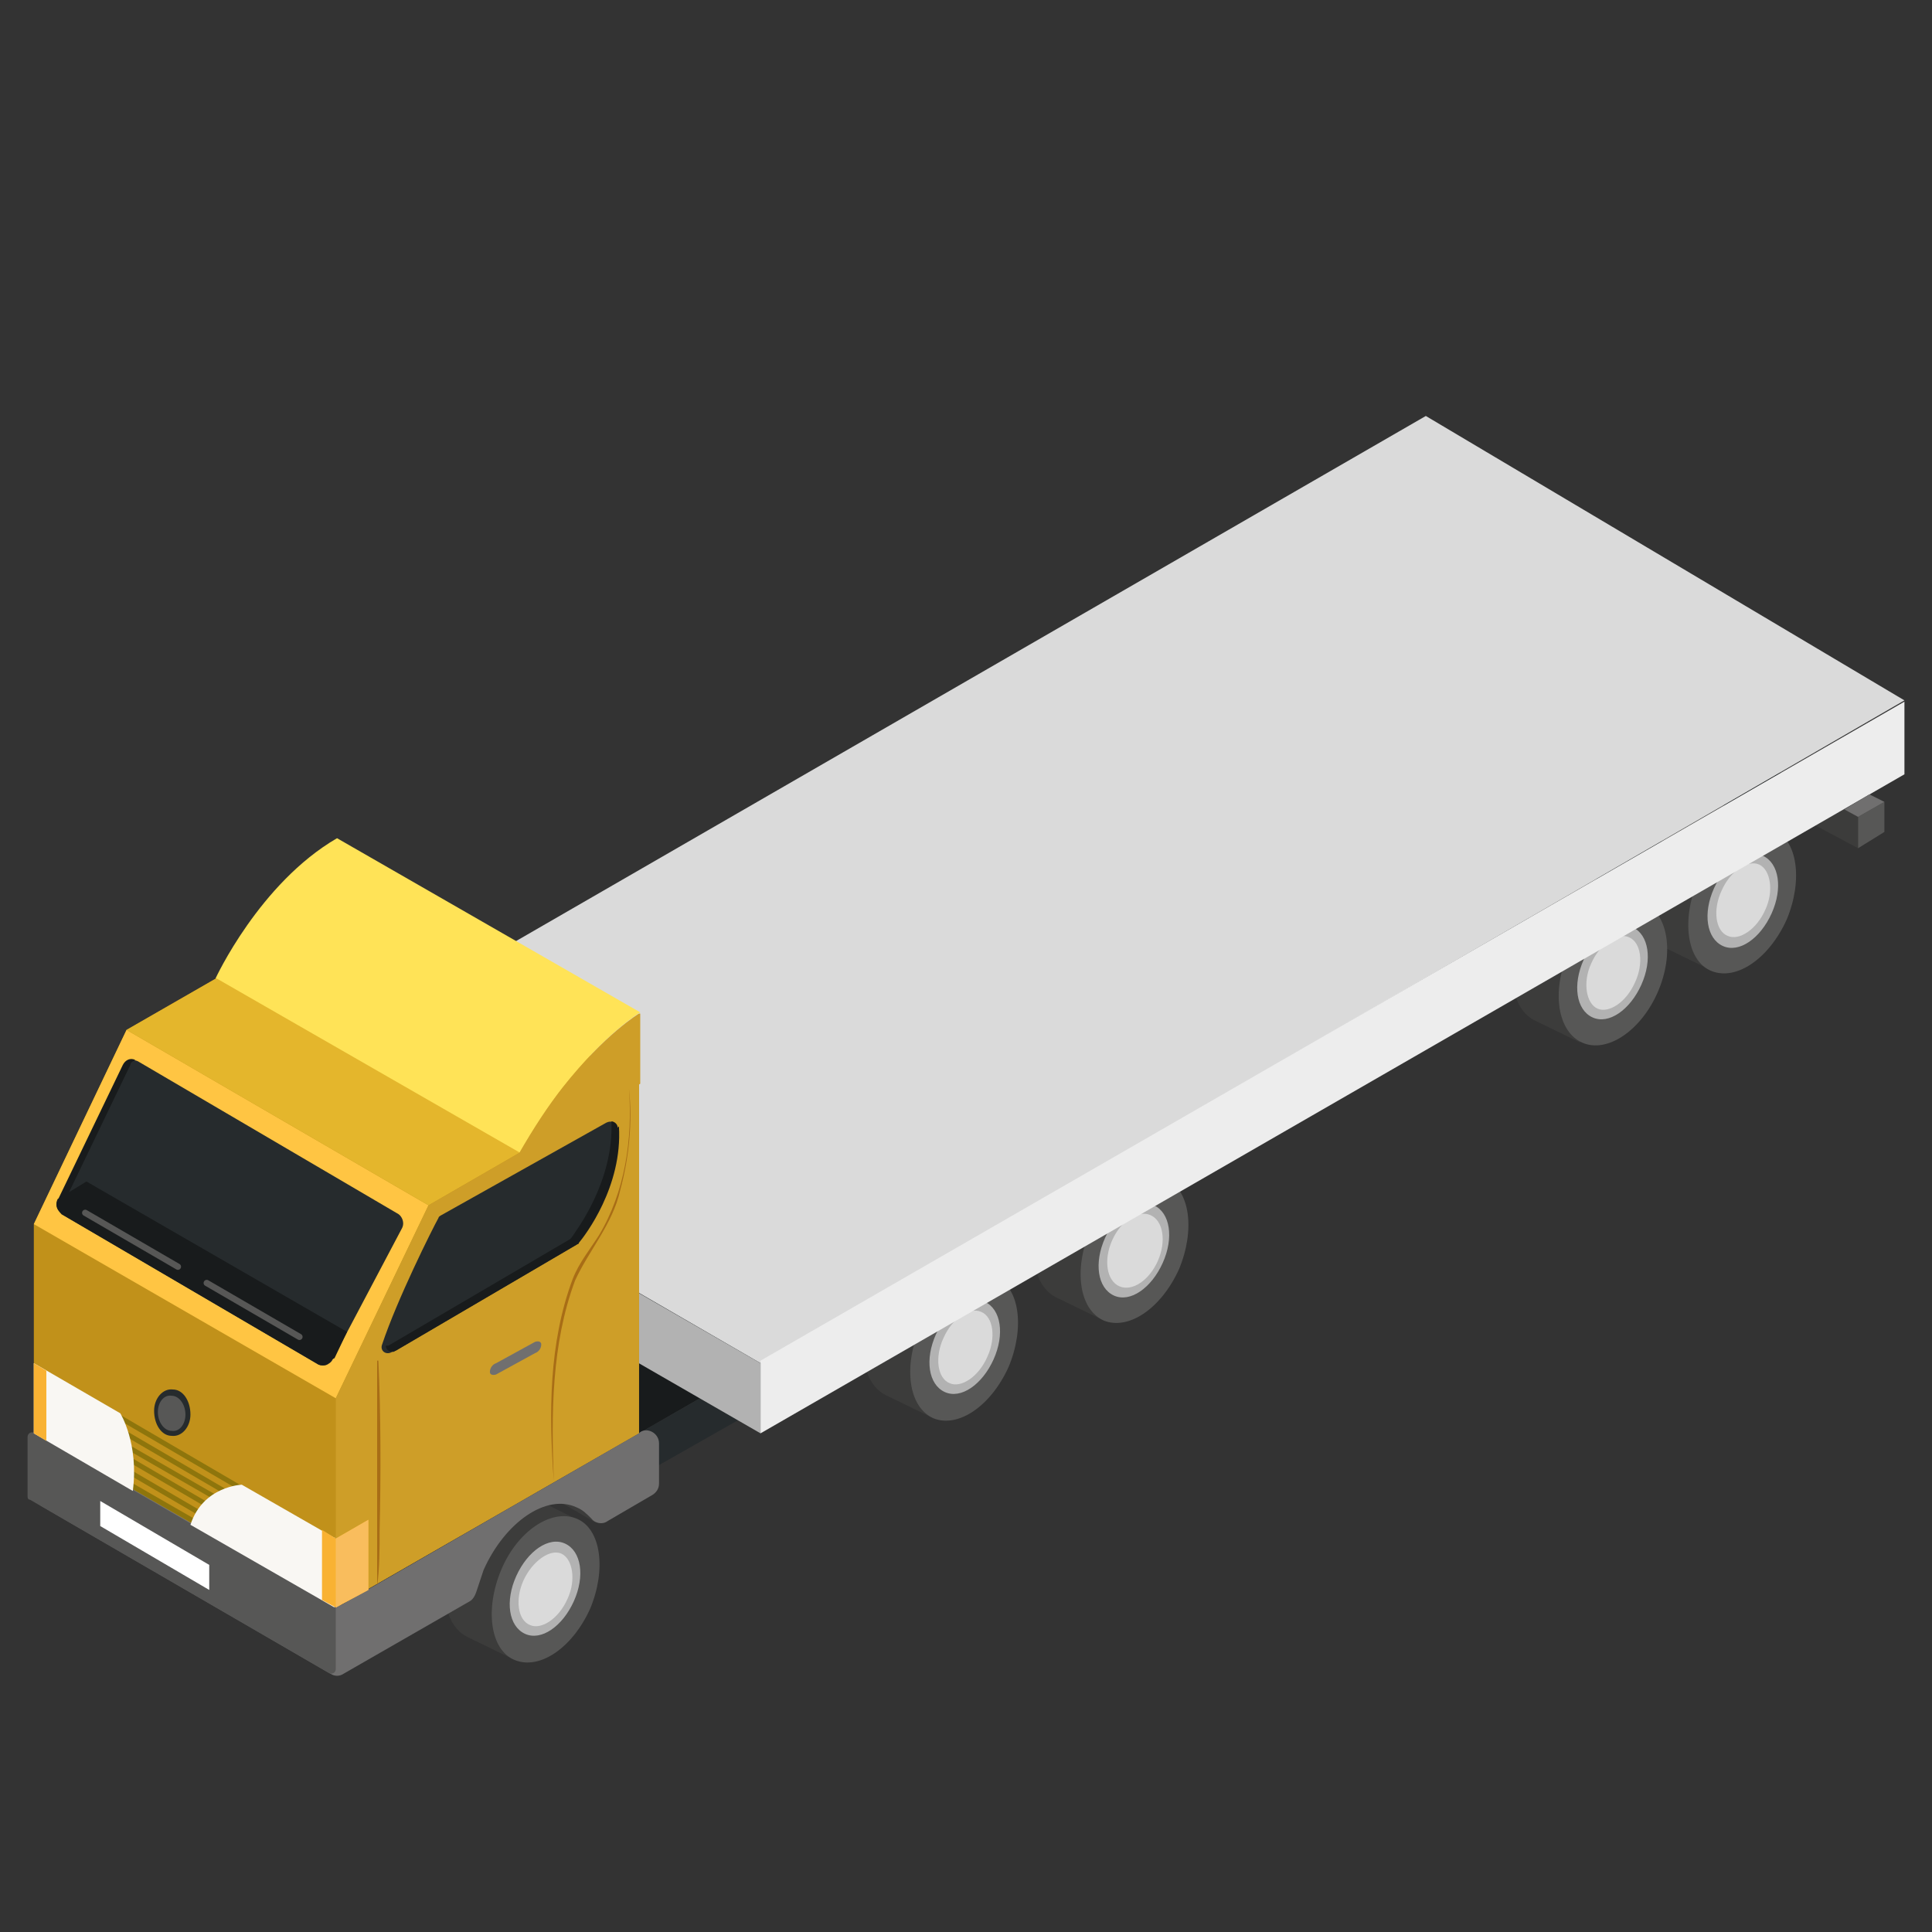 <?xml version="1.0" encoding="UTF-8"?>
<svg id="Capa_1" xmlns="http://www.w3.org/2000/svg" version="1.1" viewBox="0 0 154.2 154.2">
  <rect x="0" y="0" width="154.2" height="154.2" fill="#333333" stroke="none"/>
  <!-- Generator: Adobe Illustrator 29.1.0, SVG Export Plug-In . SVG Version: 2.1.0 Build 142)  -->
  <defs>
    <style>
      .st0 {
        stroke: #575756;
        stroke-linecap: round;
        stroke-width: .5px;
      }

      .st0, .st1 {
        fill: none;
        stroke-miterlimit: 10;
      }

      .st2 {
        fill: #3c3c3b;
      }

      .st3 {
        fill: #ce9e28;
      }

      .st4 {
        fill: #181b1c;
      }

      .st5 {
        fill: #a86d16;
      }

      .st6 {
        fill: #dadada;
      }

      .st7 {
        fill: #f9bd5d;
      }

      .st8 {
        fill: #fff;
      }

      .st9 {
        fill: #ffe357;
      }

      .st10 {
        fill: #ffc543;
      }

      .st11 {
        fill: #706f6f;
      }

      .st12 {
        fill: #262b2d;
      }

      .st13 {
        fill: #575756;
      }

      .st14 {
        fill: #f9f7f3;
      }

      .st15 {
        fill: #c1911a;
      }

      .st16 {
        fill: #ededed;
      }

      .st1 {
        stroke: #8e750c;
        stroke-width: .4px;
      }

      .st17 {
        fill: #e4b62c;
      }

      .st18 {
        fill: #b2b2b2;
      }

      .st19 {
        fill: #f9b233;
      }
    </style>
  </defs>
  <polygon class="st4" points="51 114.4 26.8 100.5 118.2 47.8 142.3 61.8 51 114.4"/>
  <path class="st2" d="M137.9,64.4c-2-.9-4.6,1-6,4.1-1.4,3.1-.9,6.3,1.1,7.2l3.5,1.7,5-11.2-3.6-1.8"/>
  <path class="st13" d="M142.6,73.4c-1.4,3.1-4,4.9-6,4.1s-2.4-4.1-1.1-7.2c1.4-3.1,4-4.9,6-4.1s2.4,4.1,1.1,7.2Z"/>
  <path class="st18" d="M141.4,72.9c-.9,2-2.6,3.2-3.9,2.6s-1.6-2.6-.7-4.6c.9-2,2.6-3.2,3.9-2.6,1.3.6,1.6,2.6.7,4.6Z"/>
  <path class="st6" d="M140.9,72.6c-.7,1.6-2.1,2.5-3,2.1-1-.4-1.2-2.1-.5-3.6.7-1.6,2.1-2.5,3-2.1s1.2,2.1.5,3.6Z"/>
  <path class="st2" d="M75.7,100.1c-2-.9-4.6,1-6,4.1-1.4,3.1-.9,6.3,1.1,7.2l3.5,1.7,5-11.2-3.6-1.8"/>
  <path class="st13" d="M80.5,109.1c-1.4,3.1-4,4.9-6,4.1-2-.9-2.4-4.1-1.1-7.2,1.4-3.1,4-4.9,6-4.1s2.4,4.1,1.1,7.2Z"/>
  <path class="st18" d="M79.3,108.5c-.9,2-2.6,3.2-3.9,2.6-1.3-.6-1.6-2.6-.7-4.6.9-2,2.6-3.2,3.9-2.6,1.3.6,1.6,2.6.7,4.6Z"/>
  <path class="st6" d="M78.8,108.3c-.7,1.6-2.1,2.5-3,2.1-1-.4-1.2-2.1-.5-3.6.7-1.6,2.1-2.5,3-2.1,1,.4,1.2,2.1.5,3.6Z"/>
  <path class="st2" d="M89.3,92.3c-2-.9-4.6,1-6,4.1-1.4,3.1-.9,6.3,1.1,7.2l3.5,1.7,5-11.2-3.6-1.8"/>
  <path class="st13" d="M94.1,101.3c-1.4,3.1-4,4.9-6,4.1-2-.9-2.4-4.1-1.1-7.2,1.4-3.1,4-4.9,6-4.1s2.4,4.1,1.1,7.2Z"/>
  <path class="st18" d="M92.8,100.8c-.9,2-2.6,3.2-3.9,2.6-1.3-.6-1.6-2.6-.7-4.6.9-2,2.6-3.2,3.9-2.6s1.6,2.6.7,4.6Z"/>
  <ellipse class="st6" cx="90.5" cy="99.8" rx="3.1" ry="2" transform="translate(-37.1 142.8) rotate(-66.4)"/>
  <path class="st2" d="M127.5,70.2c-2-.9-4.6,1-6,4.1-1.4,3.1-.9,6.3,1.1,7.2l3.5,1.7,5-11.2-3.6-1.8"/>
  <ellipse class="st13" cx="128.7" cy="77.6" rx="6.1" ry="3.9" transform="translate(6.1 164.5) rotate(-66.4)"/>
  <path class="st18" d="M131,78.6c-.9,2-2.6,3.2-3.9,2.6-1.3-.6-1.6-2.6-.7-4.6.9-2,2.6-3.2,3.9-2.6,1.3.6,1.6,2.6.7,4.6Z"/>
  <path class="st6" d="M130.5,78.4c-.7,1.6-2.1,2.5-3,2.1s-1.2-2.1-.5-3.6c.7-1.6,2.1-2.5,3-2.1,1,.4,1.2,2.1.5,3.6Z"/>
  <polygon class="st6" points="21.8 86.3 113.8 33.2 152 55.9 60.7 108.8 21.8 86.3"/>
  <polygon class="st12" points="50.9 117.9 142.6 65.8 142.6 61.8 51 114.4 50.9 117.9"/>
  <polygon class="st2" points="142.3 61.8 148.3 65.2 148.3 67.7 142.5 64.6 142.3 61.8"/>
  <polygon class="st18" points="22 86.5 60.7 108.8 60.7 114.4 22 92.1 22 86.5"/>
  <path class="st2" d="M42.3,119.4c-2-.9-4.6,1-6,4.1-1.4,3.1-.9,6.3,1.1,7.2l3.5,1.7,5-11.2-3.6-1.8"/>
  <path class="st13" d="M47.1,128.4c-1.4,3.1-4,4.9-6,4.1s-2.4-4.1-1.1-7.2,4-4.9,6-4.1,2.4,4.1,1.1,7.2Z"/>
  <path class="st18" d="M45.8,127.8c-.9,2-2.6,3.2-3.9,2.6s-1.6-2.6-.7-4.6c.9-2,2.6-3.2,3.9-2.6,1.3.6,1.6,2.6.7,4.6Z"/>
  <path class="st6" d="M45.3,127.6c-.7,1.6-2.1,2.5-3,2.1-1-.4-1.2-2.1-.5-3.6s2.1-2.5,3-2.1,1.2,2.1.5,3.6Z"/>
  <polygon class="st15" points="26.8 72.6 51 86.5 51 114.4 26.8 128.3 2.7 114.4 2.7 97.7 10.1 82.2 26.8 72.6"/>
  <polyline class="st10" points="26.8 72.6 10.1 82.2 2.7 97.7 26.8 111.6 34.2 96.2 10.1 82.2"/>
  <polygon class="st17" points="51 86.5 26.8 72.6 10.1 82.2 34.2 96.2 51 86.5"/>
  <polygon class="st3" points="26.8 128.3 26.8 111.6 34.2 96.2 51 86.5 51 114.4 26.8 128.3"/>
  <path class="st9" d="M17.2,78.1s3.5-7.6,9.7-11.2l24.2,13.9s-2.7,1.6-6.1,5.9c-1.1,1.4-2.3,3.2-3.5,5.3l-24.2-13.9Z"/>
  <path class="st3" d="M51,80.9s-2.7,1.6-6.1,5.9c-1.1,1.4-2.3,3.2-3.5,5.3l9.7-5.6v-5.6Z"/>
  <path class="st12" d="M31.4,107.9l14.5-8.5c0,0,.1,0,.1-.1.5-.6,3.5-4.5,3.2-9.3,0-.4-.4-.6-.8-.4l-13.2,7.4c0,0-.2.1-.2.2-.5.9-3.3,6.5-4.5,10.1-.2.5.3.9.8.6Z"/>
  <path class="st4" d="M49.3,90c0-.3-.3-.5-.5-.5,0,0,0,0,0,0,.2,4.8-2.8,8.7-3.2,9.3,0,0,0,0-.1.1l-14.5,8.5c0,0-.2,0-.2,0,0,.4.4.6.8.4l14.5-8.5c0,0,.1,0,.1-.1.5-.6,3.5-4.5,3.2-9.3Z"/>
  <path class="st12" d="M4.9,96.9l20.5,12c.4.2.9,0,1.1-.3l5.6-10.6c.2-.4,0-.9-.3-1.1l-20.8-12.2c-.4-.2-.9,0-1.1.3l-5.2,10.8c-.2.4,0,.8.3,1.1Z"/>
  <path class="st4" d="M5.5,96.9c-.4-.2-.5-.7-.3-1.1l5.2-10.8c0-.2.2-.3.4-.4-.4-.2-.8,0-1,.4l-5.2,10.8c-.2.4,0,.8.3,1.1l20.5,12c.2.1.5.1.8,0,0,0,0,0-.1,0l-20.5-12Z"/>
  <path class="st4" d="M26.5,108.5c-.2.4-.7.6-1.1.3l-20.5-12c-.4-.2-.5-.7-.3-1.1l2.3-1.4,20.8,12-1,2.1Z"/>
  <polygon class="st16" points="60.7 108.6 152 56 152 61.8 60.7 114.4 60.7 108.6"/>
  <polygon class="st2" points="47.5 121.5 43.2 119 46.5 117.1 51.2 119.8 47.5 121.5"/>
  <path class="st11" d="M51,114.4l-23.6,13.6c-.3.2-.7.2-1,0l-22.1-12.8c-.7-.4-1.5,0-1.5.9v3.2c0,.4.2.7.5.9l23.1,13.4c.3.2.7.2,1,0l10.1-5.8c.2-.1.4-.4.5-.7.2-.6.4-1.2.6-1.8,1.7-3.8,5-6.1,7.4-5,.5.2.8.5,1.2.9.3.4.9.5,1.3.2l3.6-2.1c.3-.2.5-.5.5-.9v-3.2c0-.8-.9-1.3-1.5-.9Z"/>
  <path class="st13" d="M26.6,128.2l-23.8-13.8c-.3-.2-.6,0-.6.3v4.7c0,.1,0,.3.2.3l23.8,13.8c.3.2.6,0,.6-.3v-4.7c0-.1,0-.3-.2-.3Z"/>
  <polygon class="st8" points="16.7 124.9 8 119.8 8 121.8 16.7 126.9 16.7 124.9"/>
  <path class="st12" d="M15.2,112.9c0,1-.7,1.8-1.5,1.7-.8,0-1.4-.9-1.4-2,0-1,.7-1.8,1.5-1.7.8,0,1.4.9,1.4,2Z"/>
  <path class="st13" d="M14.8,112.9c0,.8-.5,1.4-1.1,1.3-.6,0-1.1-.7-1.1-1.5,0-.8.5-1.4,1.1-1.3.6,0,1.1.7,1.1,1.5Z"/>
  <path class="st5" d="M30.2,108.6c.2,4.1.2,9.3.1,13.5,0,1.5,0,3.1-.2,4.5,0,0,0-18,0-18h0Z"/>
  <path class="st5" d="M50.2,86.9c.3,2.7,0,5.5-.7,8.1-.6,2.7-2.5,4.8-3.6,7.2-1.9,5.1-1.9,10.7-1.7,16-.4-5.4-.4-11,1.5-16.1.5-1.3,1.4-2.4,2.1-3.5,2.1-3.5,2.7-7.7,2.4-11.7h0Z"/>
  <path class="st11" d="M42.7,108l-3.1,1.7c-.3.1-.5,0-.5-.2h0c0-.3.2-.6.5-.7l3.1-1.7c.3-.1.5,0,.5.2h0c0,.3-.2.6-.5.7Z"/>
  <line class="st1" x1="8.3" y1="112.4" x2="19.6" y2="119"/>
  <line class="st1" x1="8.3" y1="113.4" x2="19.6" y2="120"/>
  <line class="st1" x1="8.3" y1="114.4" x2="19.6" y2="120.9"/>
  <line class="st1" x1="8.3" y1="115.3" x2="19.6" y2="121.9"/>
  <line class="st1" x1="8.3" y1="116.3" x2="19.6" y2="122.9"/>
  <line class="st1" x1="8.3" y1="117.3" x2="19.6" y2="123.8"/>
  <path class="st14" d="M2.7,108.8l6.9,4s1.5,2.4,1,6.2l-7.9-4.6v-5.6Z"/>
  <path class="st14" d="M26.8,122.8l-7.5-4.3s-3.1.1-4.1,3.2l11.5,6.6v-5.6Z"/>
  <polygon class="st19" points="2.7 108.8 3.7 109.4 3.7 115 2.7 114.4 2.7 108.8"/>
  <polygon class="st13" points="148.3 67.7 150.4 66.4 150.4 64 148.3 65.2 148.3 67.7"/>
  <polygon class="st11" points="150.4 64 149.2 63.4 147.2 64.6 148.3 65.2 150.4 64"/>
  <line class="st0" x1="6.8" y1="96.8" x2="14.2" y2="101.1"/>
  <line class="st0" x1="16.5" y1="102.4" x2="23.9" y2="106.7"/>
  <polygon class="st19" points="26.8 122.8 25.7 122.1 25.7 127.7 26.8 128.3 29.4 126.9 29.4 121.3 26.8 122.8"/>
  <polygon class="st7" points="26.8 128.3 29.4 126.9 29.4 121.3 26.8 122.8 26.8 128.3"/>
</svg>